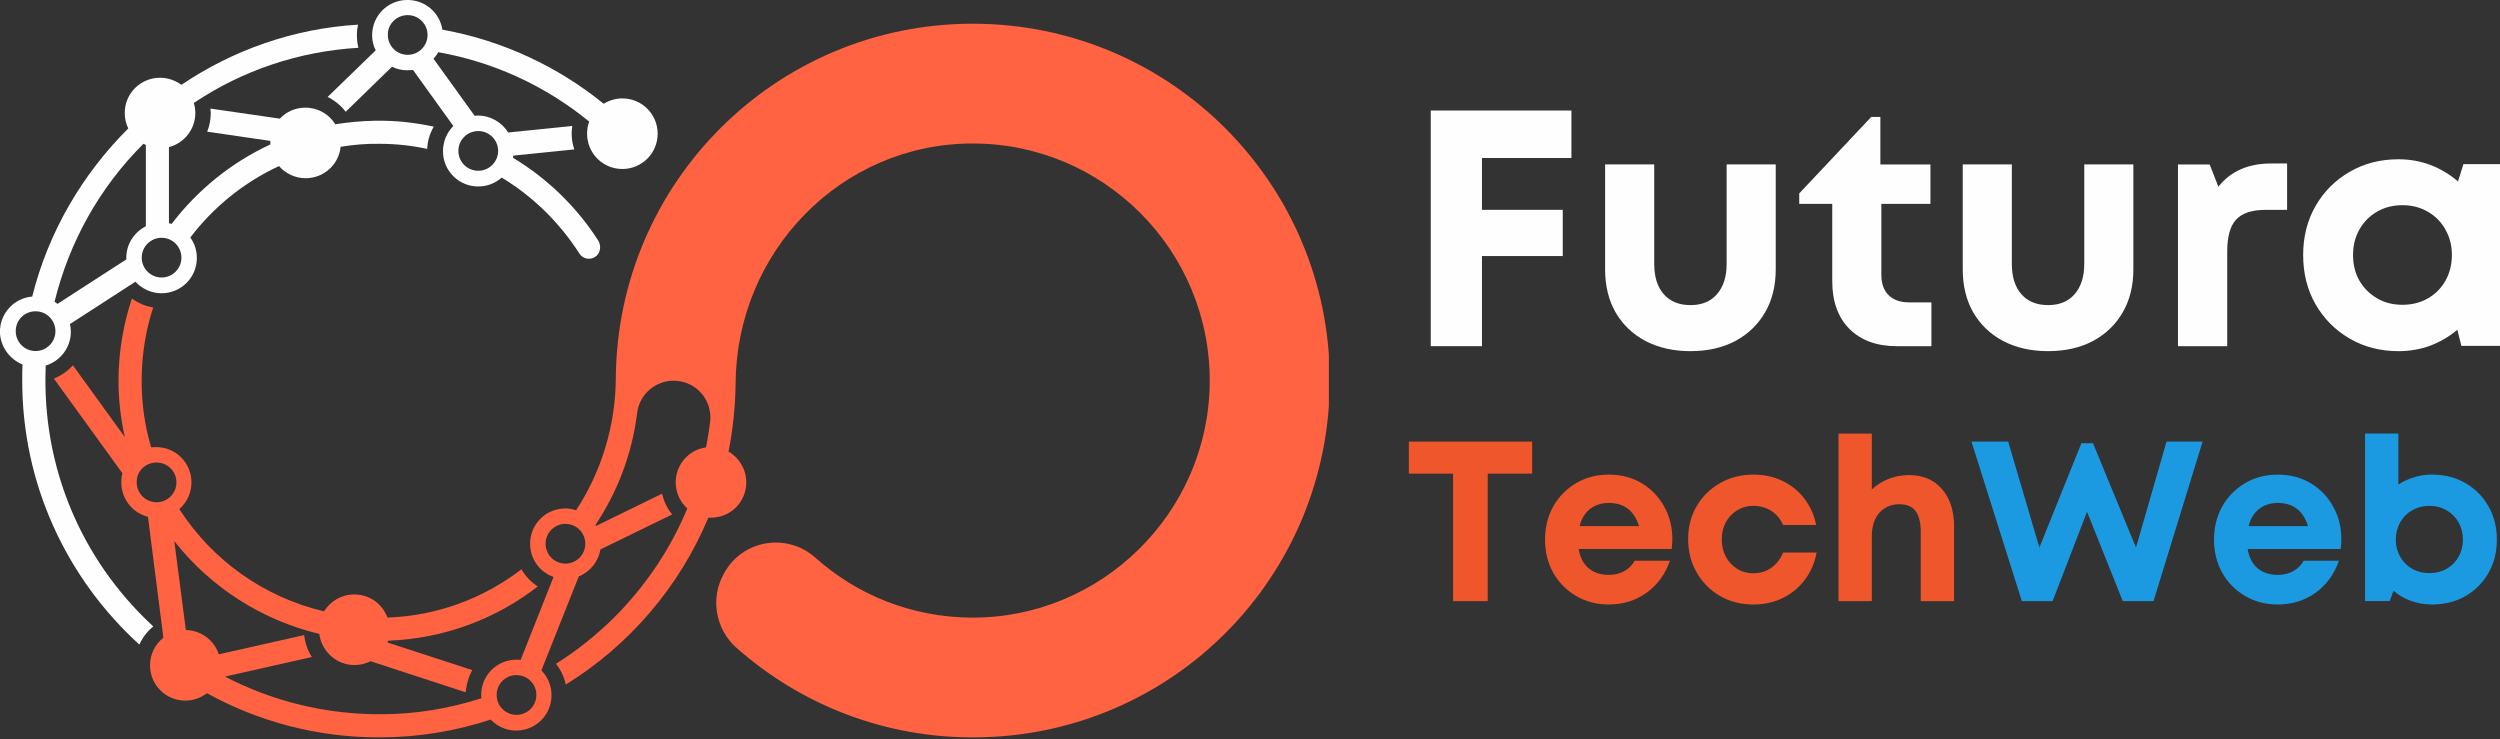 <?xml version="1.0" encoding="UTF-8"?>
<!DOCTYPE svg PUBLIC "-//W3C//DTD SVG 1.1//EN" "http://www.w3.org/Graphics/SVG/1.1/DTD/svg11.dtd">
<!-- Creator: CorelDRAW 2020 (64-Bit) -->
<svg xmlns="http://www.w3.org/2000/svg" xml:space="preserve" width="58.325mm" height="17.243mm" version="1.1" style="shape-rendering:geometricPrecision; text-rendering:geometricPrecision; image-rendering:optimizeQuality; fill-rule:evenodd; clip-rule:evenodd"
viewBox="0 0 1289.32 381.17"
 xmlns:xlink="http://www.w3.org/1999/xlink"
 xmlns:xodm="http://www.corel.com/coreldraw/odm/2003">
 <rect x="0" y="0" width="1289.32" height="381.17" fill="#333333" stroke="none"/>
 <defs>
  <style type="text/css">
   <![CDATA[
    .fil1 {fill:none;fill-rule:nonzero}
    .fil2 {fill:#FEFEFE;fill-rule:nonzero}
    .fil4 {fill:#1C9AE1;fill-rule:nonzero}
    .fil3 {fill:#F0562C;fill-rule:nonzero}
    .fil0 {fill:#FF6341;fill-rule:nonzero}
   ]]>
  </style>
   <clipPath id="id0" style="clip-rule:nonzero">
    <path d="M27.27 11.56l658.07 0 0 369.61 -658.07 0 0 -369.61zm0 0z"/>
   </clipPath>
 </defs>
 <g id="Layer_x0020_1">
  <g>
  </g>
  <g style="clip-path:url(#id0)">
   <g>
    <path class="fil0" d="M63.15 244.03c-0.46,1.54 -0.6,3.07 -0.6,4.75 0,8.57 5.81,15.75 13.76,17.74l7.95 62.38c-4.28,3.36 -6.89,8.55 -6.89,14.22 0,10.08 8.12,18.2 18.2,18.2 4.28,0 8.12,-1.53 11.17,-3.82 26.29,14.53 56.57,22.79 88.7,22.79 20.17,0 39.6,-3.22 57.63,-9.19 3.38,3.53 7.97,5.67 13.16,5.67 10.09,0 18.2,-8.09 18.2,-18.2 0,-5.04 -1.99,-9.49 -5.21,-12.85l19.28 -48.46c5.81,-2.3 10.08,-7.66 11.17,-13.92l37 -18.03c-2.59,-3.07 -4.28,-6.74 -5.21,-10.71l-34.1 16.66c-0.15,-0.15 -0.15,-0.31 -0.31,-0.46 11.33,-16.98 18.97,-36.69 21.56,-57.96 1.22,-9.46 9.34,-16.5 18.82,-16.5 11.46,0 20.17,9.94 18.8,21.25 -0.6,4.42 -1.22,8.86 -2.14,13.14 -8.88,1.22 -15.61,8.88 -15.61,18.05 0,5.35 2.3,10.09 5.98,13.45 -8.57,20.65 -21.1,39.45 -37.31,55.82 -9.34,9.32 -19.57,17.43 -30.42,24.3 2.43,3.07 4.28,6.72 5.04,10.71 32.71,-20.19 58.57,-50.3 73.55,-86.08 0.46,0 0.91,0 1.37,0 10.09,0 18.2,-8.11 18.2,-18.2 0,-6.72 -3.67,-12.7 -9.17,-15.9 2.28,-11.48 3.51,-23.24 3.67,-35.32 0.46,-67.59 54.12,-123.25 121.71,-123.56 68.05,-0.31 123.4,55.2 122.79,123.4 -0.62,67.14 -55.97,121.57 -122.96,121.11 -30.88,-0.17 -59.02,-11.79 -80.42,-30.9 -14.53,-12.99 -37.46,-9.32 -46.94,7.8 -0.17,0.16 -0.31,0.46 -0.31,0.62 -7.04,12.54 -4.28,28.29 6.41,37.92 32.89,29.2 76.31,46.8 123.87,46.34 101.38,-0.94 182.41,-83.03 182.27,-184.43 -0.17,-101.52 -82.57,-183.64 -184.12,-183.64 -101.23,0 -183.33,81.66 -184.09,182.73 -0.15,25.09 -7.66,48.62 -20.49,68.21 -1.7,-0.62 -3.67,-0.94 -5.52,-0.94 -10.09,0 -18.2,8.12 -18.2,18.2 0,7.95 5.06,14.67 12.1,17.12l-16.98 42.81c-0.77,-0.14 -1.39,-0.14 -2.14,-0.14 -10.1,0 -18.2,8.11 -18.2,18.2 0,0.6 0,1.22 0.15,1.68 -16.67,5.36 -34.1,8.26 -51.84,8.26 -28.14,0.14 -55.8,-6.58 -80.42,-19.42l44.78 -10.09c-2.14,-3.36 -3.51,-7.2 -3.96,-11.31l-44.04 9.92c-2.3,-7.18 -9.03,-12.37 -16.98,-12.53l-5.96 -45.86c18.49,23.55 44.78,40.68 74.77,47.86 1.22,9.03 8.86,16.06 18.18,16.06 3.07,0 5.81,-0.77 8.26,-1.99l49.1 16.06c0.29,-4.13 1.52,-8.12 3.36,-11.48l-43.75 -14.22c0.17,-0.31 0.17,-0.62 0.31,-0.91 29.06,-1.08 55.81,-11.33 77.22,-28 -3.51,-2.28 -6.41,-5.35 -8.4,-8.86 -19.28,14.84 -43.13,24.01 -69.13,24.92 -2.6,-7.03 -9.17,-11.93 -17.12,-11.93 -6.58,0 -12.39,3.53 -15.58,8.72 -31.21,-7.35 -57.82,-26.6 -74.63,-52.75 3.82,-3.36 6.26,-8.26 6.26,-13.76 0,-10.08 -8.11,-18.2 -18.2,-18.2 -0.91,0 -1.68,0 -2.59,0.15 -3.36,-11.31 -5.04,-23.24 -4.9,-35.61 0.15,-12.7 2.14,-24.92 5.96,-36.55 -3.97,-0.62 -7.78,-2.3 -11,-4.58 -4.28,12.85 -6.72,26.75 -6.89,40.96 -0.14,10.4 1.08,20.65 3.22,30.44l-26.75 -37.02c-2.76,3.07 -6.12,5.35 -9.8,6.89l35.32 48.77zm218.22 36.4c0,-5.67 4.59,-10.25 10.23,-10.25 5.66,0 10.25,4.58 10.25,10.25 0,5.67 -4.59,10.25 -10.25,10.25 -5.65,0 -10.23,-4.58 -10.23,-10.25zm-14.98 67.74c5.65,0 10.23,4.58 10.23,10.25 0,5.67 -4.58,10.25 -10.23,10.25 -5.66,0 -10.25,-4.59 -10.25,-10.25 0,-5.67 4.44,-10.25 10.25,-10.25zm-185.65 -109.64c5.67,0 10.25,4.58 10.25,10.25 0,5.67 -4.59,10.25 -10.25,10.25 -5.65,0 -10.23,-4.59 -10.23,-10.25 -0.17,-5.67 4.42,-10.25 10.23,-10.25zm0 0z"/>
   </g>
  </g>
  <path class="fil1" d="M27.27 11.56l658.07 0 0 369.61 -658.07 0 0 -369.61zm0 0z"/>
  <g>
   <g id="_2402881554720">
    <g>
     <path class="fil2" d="M810.43 81.49l-46.15 0 0 26.73 41.67 0 0 23.83 -41.67 0 0 46.48 -26.4 0 0 -121.53 72.55 0 0 24.49zm0 0z"/>
    </g>
   </g>
  </g>
  <g>
   <g id="_2402881555776">
    <g>
     <path class="fil2" d="M871.88 181.1c-8.8,0 -16.56,-1.74 -23.24,-5.23 -6.64,-3.53 -11.79,-8.47 -15.44,-14.78 -3.61,-6.31 -5.4,-13.7 -5.4,-22.17l0 -54.12 25.32 0 0 51.22c0,6.7 1.62,11.93 4.9,15.69 3.32,3.78 7.93,5.64 13.86,5.64 5.85,0 10.42,-1.91 13.7,-5.73 3.26,-3.82 4.9,-9.01 4.9,-15.61l0 -51.22 25.32 0 0 54.12c0,8.47 -1.83,15.86 -5.48,22.17 -3.65,6.31 -8.78,11.25 -15.36,14.78 -6.6,3.49 -14.28,5.23 -23.08,5.23zm0 0z"/>
    </g>
   </g>
  </g>
  <g>
   <g id="_2402881555392">
    <g>
     <path class="fil2" d="M984.62 155.95l11.46 0 0 22.58 -17.85 0c-10.29,0 -18.43,-2.95 -24.41,-8.88 -5.93,-5.98 -8.88,-14.19 -8.88,-24.65l0 -39.85 -17.02 0 0 -5.4 37.11 -39.43 4.73 0 0 24.49 25.82 0 0 20.34 -25.32 0 0 36.61c0,4.48 1.24,7.97 3.74,10.46 2.49,2.49 6.02,3.73 10.62,3.73zm0 0z"/>
    </g>
   </g>
  </g>
  <g>
   <g id="_2402881560528">
    <g>
     <path class="fil2" d="M1056.32 181.1c-8.8,0 -16.56,-1.74 -23.24,-5.23 -6.64,-3.53 -11.79,-8.47 -15.44,-14.78 -3.61,-6.31 -5.4,-13.7 -5.4,-22.17l0 -54.12 25.32 0 0 51.22c0,6.7 1.62,11.93 4.9,15.69 3.32,3.78 7.93,5.64 13.86,5.64 5.85,0 10.42,-1.91 13.7,-5.73 3.26,-3.82 4.9,-9.01 4.9,-15.61l0 -51.22 25.32 0 0 54.12c0,8.47 -1.83,15.86 -5.48,22.17 -3.65,6.31 -8.78,11.25 -15.35,14.78 -6.6,3.49 -14.28,5.23 -23.08,5.23zm0 0z"/>
    </g>
   </g>
  </g>
  <g>
   <g id="_2402881558944">
    <g>
     <path class="fil2" d="M1171.14 84.31l8.38 0 0 23.91 -10.96 0c-7.2,0 -12.33,1.7 -15.36,5.06 -3.05,3.32 -4.56,8.8 -4.56,16.44l0 48.81 -25.4 0 0 -93.72 16.35 0 4.48 11.46c6.35,-7.97 15.38,-11.95 27.06,-11.95zm0 0z"/>
    </g>
   </g>
  </g>
  <g>
   <g id="_2402881559376">
    <g>
     <path class="fil2" d="M1270.48 84.64l18.84 0 0 93.72 -19.92 0 -2.08 -8.3c-4.05,3.44 -8.63,6.14 -13.78,8.14 -5.15,1.93 -10.69,2.9 -16.6,2.9 -9.36,0 -17.75,-2.16 -25.15,-6.48 -7.43,-4.32 -13.28,-10.21 -17.6,-17.68 -4.28,-7.47 -6.39,-15.96 -6.39,-25.48 0,-9.34 2.12,-17.76 6.39,-25.24 4.32,-7.47 10.17,-13.32 17.6,-17.6 7.41,-4.32 15.79,-6.48 25.15,-6.48 6.02,0 11.64,1.04 16.85,3.07 5.19,2.05 9.82,4.86 13.86,8.38l2.82 -8.97zm-31.46 72.55c4.86,0 9.24,-1.1 13.12,-3.32 3.86,-2.2 6.89,-5.25 9.05,-9.13 2.2,-3.86 3.32,-8.3 3.32,-13.28 0,-4.81 -1.12,-9.15 -3.32,-13.03 -2.16,-3.92 -5.19,-6.99 -9.05,-9.21 -3.88,-2.26 -8.26,-3.4 -13.12,-3.4 -4.98,0 -9.38,1.14 -13.2,3.4 -3.82,2.22 -6.85,5.29 -9.05,9.21 -2.16,3.88 -3.24,8.22 -3.24,13.03 0,4.98 1.08,9.38 3.24,13.2 2.2,3.82 5.23,6.87 9.05,9.13 3.82,2.28 8.22,3.4 13.2,3.4zm0 0z"/>
    </g>
   </g>
  </g>
  <g>
   <g id="_2402881558176">
    <g>
     <path class="fil3" d="M790.17 227.75l0 16.52 -22.91 0 0 65.75 -17.85 0 0 -65.75 -22.83 0 0 -16.52 63.59 0zm0 0z"/>
    </g>
   </g>
  </g>
  <g>
   <g id="_2402881560096">
    <g>
     <path class="fil3" d="M862.47 278.06c0,1.66 -0.13,3.36 -0.33,5.06l-47.98 0c0.71,4.32 2.43,7.64 5.15,9.96 2.76,2.28 6.23,3.4 10.38,3.4 2.99,0 5.64,-0.62 7.97,-1.91 2.37,-1.33 4.17,-3.11 5.4,-5.4l18.18 0c-2.39,6.93 -6.39,12.43 -12.04,16.52 -5.64,4.05 -12.16,6.06 -19.51,6.06 -6.27,0 -11.87,-1.47 -16.85,-4.4 -4.98,-2.92 -8.92,-6.91 -11.79,-11.95 -2.82,-5.08 -4.23,-10.79 -4.23,-17.1 0,-6.35 1.41,-12.06 4.23,-17.1 2.86,-5.08 6.81,-9.09 11.79,-12.03 4.98,-2.93 10.58,-4.4 16.85,-4.4 6.52,0 12.24,1.54 17.18,4.57 4.92,2.99 8.74,7.01 11.46,12.03 2.76,4.98 4.15,10.54 4.15,16.69zm-32.79 -18.68c-3.82,0 -7.06,1.06 -9.71,3.15 -2.62,2.12 -4.38,5.04 -5.31,8.8l30.63 0c-2.49,-7.97 -7.7,-11.95 -15.61,-11.95zm0 0z"/>
    </g>
   </g>
   <g id="_2402881558992">
    <g>
     <path class="fil3" d="M904.25 311.76c-6.37,0 -12.1,-1.47 -17.19,-4.4 -5.11,-2.99 -9.11,-7.01 -12.04,-12.12 -2.95,-5.08 -4.4,-10.81 -4.4,-17.18 0,-6.35 1.45,-12.04 4.4,-17.02 2.93,-5.02 6.93,-8.99 12.04,-11.87 5.08,-2.93 10.83,-4.4 17.27,-4.4 5.48,0 10.46,1.08 14.94,3.24 4.53,2.16 8.3,5.21 11.29,9.13 3.03,3.95 5.06,8.47 6.06,13.62l-17.02 0c-1.39,-3.15 -3.44,-5.58 -6.14,-7.31 -2.72,-1.7 -5.79,-2.57 -9.21,-2.57 -3.11,0 -5.9,0.79 -8.39,2.32 -2.45,1.49 -4.38,3.55 -5.81,6.14 -1.39,2.62 -2.08,5.54 -2.08,8.8 0,3.32 0.69,6.31 2.08,8.96 1.43,2.62 3.36,4.69 5.81,6.23 2.49,1.56 5.27,2.33 8.39,2.33 3.49,0 6.51,-0.92 9.13,-2.74 2.66,-1.83 4.73,-4.48 6.23,-7.97l17.27 0c-1,5.38 -3.05,10.09 -6.14,14.11 -3.05,4.05 -6.85,7.18 -11.37,9.38 -4.54,2.2 -9.59,3.32 -15.11,3.32zm0 0z"/>
    </g>
   </g>
   <g id="_2402881560048">
    <g>
     <path class="fil3" d="M984.52 245.02c7.18,0 12.87,2.41 17.02,7.22 4.15,4.77 6.23,11.19 6.23,19.26l0 38.52 -17.18 0 0 -35.7c0,-4.69 -0.87,-8.24 -2.58,-10.62 -1.72,-2.43 -4.54,-3.65 -8.47,-3.65 -4.21,0 -7.64,1.47 -10.29,4.4 -2.62,2.95 -3.9,7.01 -3.9,12.2l0 33.37 -17.18 0 0 -86.41 17.18 0 0 28.8c2.43,-2.26 5.27,-4.07 8.55,-5.4 3.32,-1.33 6.85,-1.99 10.62,-1.99zm0 0z"/>
    </g>
   </g>
  </g>
  <g>
   <g id="_2402881563264">
    <g>
     <path class="fil4" d="M1117.34 227.75l18.6 0 -25.32 82.27 -15.85 0 -18.43 -46.07 -17.76 46.07 -15.86 0 -25.98 -82.27 18.93 0 16.1 54.62 21.66 -53.79 5.98 0 22.17 53.79 15.77 -54.62zm0 0z"/>
    </g>
   </g>
  </g>
  <g>
   <g id="_2402881561728">
    <g>
     <path class="fil4" d="M1207.49 278.06c0,1.66 -0.12,3.36 -0.33,5.06l-47.98 0c0.71,4.32 2.43,7.64 5.15,9.96 2.76,2.28 6.23,3.4 10.37,3.4 2.99,0 5.65,-0.62 7.97,-1.91 2.37,-1.33 4.17,-3.11 5.4,-5.4l18.18 0c-2.39,6.93 -6.39,12.43 -12.04,16.52 -5.65,4.05 -12.16,6.06 -19.51,6.06 -6.27,0 -11.87,-1.47 -16.85,-4.4 -4.98,-2.92 -8.92,-6.91 -11.79,-11.95 -2.82,-5.08 -4.23,-10.79 -4.23,-17.1 0,-6.35 1.41,-12.06 4.23,-17.1 2.86,-5.08 6.81,-9.09 11.79,-12.03 4.98,-2.93 10.58,-4.4 16.85,-4.4 6.52,0 12.24,1.54 17.18,4.57 4.92,2.99 8.74,7.01 11.46,12.03 2.76,4.98 4.15,10.54 4.15,16.69zm-32.79 -18.68c-3.82,0 -7.06,1.06 -9.71,3.15 -2.62,2.12 -4.38,5.04 -5.31,8.8l30.63 0c-2.49,-7.97 -7.7,-11.95 -15.61,-11.95zm0 0z"/>
    </g>
   </g>
   <g id="_2402881561920">
    <g>
     <path class="fil4" d="M1254.25 244.77c6.51,0 12.28,1.47 17.26,4.4 5.02,2.88 8.99,6.87 11.87,11.95 2.86,5.04 4.32,10.77 4.32,17.18 0,6.43 -1.45,12.16 -4.32,17.18 -2.88,5.04 -6.85,9.03 -11.87,11.95 -4.98,2.86 -10.75,4.32 -17.26,4.32 -3.82,0 -7.43,-0.62 -10.79,-1.83 -3.38,-1.2 -6.39,-2.95 -9.05,-5.23l-1.99 5.31 -12.7 0 0 -86.41 17.18 0 0 26.31c2.43,-1.6 5.11,-2.84 8.05,-3.74 2.92,-0.94 6.02,-1.41 9.3,-1.41zm-1.41 50.8c3.36,0 6.35,-0.74 8.97,-2.24 2.6,-1.49 4.65,-3.53 6.14,-6.14 1.49,-2.66 2.24,-5.6 2.24,-8.88 0,-3.32 -0.75,-6.27 -2.24,-8.88 -1.49,-2.66 -3.55,-4.73 -6.14,-6.23 -2.62,-1.54 -5.6,-2.32 -8.97,-2.32 -3.28,0 -6.23,0.79 -8.88,2.32 -2.61,1.49 -4.65,3.57 -6.14,6.23 -1.49,2.62 -2.24,5.56 -2.24,8.88 0,3.28 0.75,6.21 2.24,8.8 1.49,2.62 3.53,4.69 6.14,6.23 2.66,1.49 5.6,2.24 8.88,2.24zm0 0z"/>
    </g>
   </g>
  </g>
  <g>
   <path class="fil2" d="M168.97 49.99c3.67,1.85 6.89,4.44 9.32,7.66l23.87 -23.24c2.45,1.22 5.04,1.83 7.95,1.83 0.92,0 1.99,-0.15 2.9,-0.15l20.8 28.89c-3.36,3.36 -5.35,7.94 -5.35,13.01 0,10.09 8.12,18.18 18.2,18.18 4.59,0 8.86,-1.68 12.08,-4.59 16.21,9.8 29.82,23.24 40.07,39.16 2.59,4.13 8.86,3.36 10.4,-1.22l0 -0.17c0.6,-1.68 0.29,-3.67 -0.62,-5.19 -11.16,-17.43 -26.29,-32.12 -44.04,-42.81 0,-0.31 0.15,-0.62 0.15,-1.08l31.5 -3.22c-0.91,-2.6 -1.37,-5.35 -1.37,-8.26 0,-1.2 0.14,-2.6 0.31,-3.82l-33.04 3.36c-3.22,-5.19 -9.03,-8.72 -15.58,-8.72 -0.62,0 -1.22,0 -1.68,0.17l-21.27 -29.51c0.93,-1.08 1.85,-2.16 2.45,-3.36 28.45,5.04 55.2,17.27 77.84,35.78 -0.77,1.99 -1.08,4.13 -1.08,6.26 0,10.09 8.12,18.2 18.2,18.2 10.08,0 18.2,-8.12 18.2,-18.2 0,-10.08 -8.12,-18.2 -18.2,-18.2 -3.51,0 -6.89,1.08 -9.63,2.76 -23.55,-19.11 -51.98,-32.58 -83.2,-38.23 -1.37,-8.72 -8.86,-15.3 -18.03,-15.3 -10.08,0 -18.2,8.1 -18.2,18.2 0,2.74 0.62,5.5 1.85,7.78l-24.78 24.01zm77.68 17.6c5.67,0 10.25,4.59 10.25,10.23 0,5.66 -4.59,10.25 -10.25,10.25 -5.67,0 -10.25,-4.59 -10.25,-10.25 0,-5.65 4.58,-10.23 10.25,-10.23zm-36.4 -59.79c5.67,0 10.25,4.58 10.25,10.23 0,5.67 -4.59,10.25 -10.25,10.25 -5.65,0 -10.23,-4.59 -10.23,-10.25 -0.17,-5.65 4.58,-10.23 10.23,-10.23zm0 0z"/>
   <path class="fil2" d="M11.62 187.92c-0.15,2.45 -0.15,5.04 -0.15,7.49 -0.31,54.14 23.08,103.08 60.39,137.01 1.68,-3.67 4.13,-6.87 7.18,-9.32 -0.15,-0.17 -0.29,-0.31 -0.46,-0.46 -37,-34.41 -56.88,-82.12 -55.04,-132.73 0,-0.46 0,-0.91 0,-1.37 7.49,-2.3 12.99,-9.17 12.99,-17.43 0,-1.37 -0.15,-2.76 -0.46,-3.98l33.78 -21.85c3.36,3.65 8.12,5.96 13.47,5.96 10.08,0 18.2,-8.11 18.2,-18.2 0,-3.96 -1.22,-7.64 -3.38,-10.54 11.93,-15.75 27.68,-28.45 45.74,-36.86 3.36,3.82 8.24,6.27 13.76,6.27 9.32,0 17.12,-7.03 18.03,-16.21 6.58,-1.08 13.47,-1.68 20.34,-1.53 8.41,0 16.52,0.93 24.32,2.62 0.15,-4.13 1.37,-7.97 3.36,-11.48 -9.8,-2.14 -19.88,-3.22 -30.28,-3.05 -6.89,0.15 -13.76,0.75 -20.48,1.83 -3.22,-5.19 -8.88,-8.57 -15.46,-8.57 -5.19,0 -9.94,2.16 -13.14,5.67l-35.8 -5.19c0,0.75 0.17,1.51 0.17,2.28 0,3.36 -0.62,6.58 -1.85,9.63l32.58 4.75c0,0.29 0,0.76 0,1.06 0,0.31 0,0.62 0,0.77 -20.19,9.34 -37.63,23.56 -50.93,40.99 -0.46,-0.17 -0.92,-0.31 -1.37,-0.31l0 -39.31c7.8,-1.97 13.61,-9.17 13.61,-17.58 0,-1.83 -0.31,-3.51 -0.77,-5.19 25.07,-16.83 54.29,-26.63 84.86,-28.45 -0.46,-1.99 -0.77,-4.13 -0.77,-6.41 0,-1.85 0.17,-3.67 0.62,-5.52 -33.33,1.99 -64.69,13.16 -91.15,31.05 -3.05,-2.28 -6.87,-3.67 -11,-3.67 -10.09,0 -18.2,8.12 -18.2,18.2 0,2.9 0.62,5.5 1.83,7.95 -23.7,23.55 -41.28,53.52 -49.54,86.7 -9.32,0.77 -16.66,8.57 -16.66,18.2 0.14,7.49 4.9,14.07 11.62,16.81zm71.72 -65.29c5.64,0 10.23,4.59 10.23,10.25 0,5.64 -4.59,10.23 -10.23,10.23 -5.67,0 -10.25,-4.59 -10.25,-10.23 0,-5.67 4.59,-10.25 10.25,-10.25zm-9.34 -48.48c0.46,0.17 0.77,0.46 1.22,0.62l0 41.9c-5.96,3.05 -10.08,9.17 -10.08,16.21 0,0.29 0,0.6 0,0.91l-35.49 22.93c-0.46,-0.46 -1.06,-0.77 -1.52,-1.06 7.49,-30.73 23.24,-59.04 45.86,-81.52zm-55.66 86.39c5.67,0 10.25,4.59 10.25,10.25 0,5.67 -4.59,10.25 -10.25,10.25 -5.64,0 -10.23,-4.58 -10.23,-10.25 0,-5.67 4.42,-10.25 10.23,-10.25zm0 0z"/>
  </g>
 </g>
</svg>
